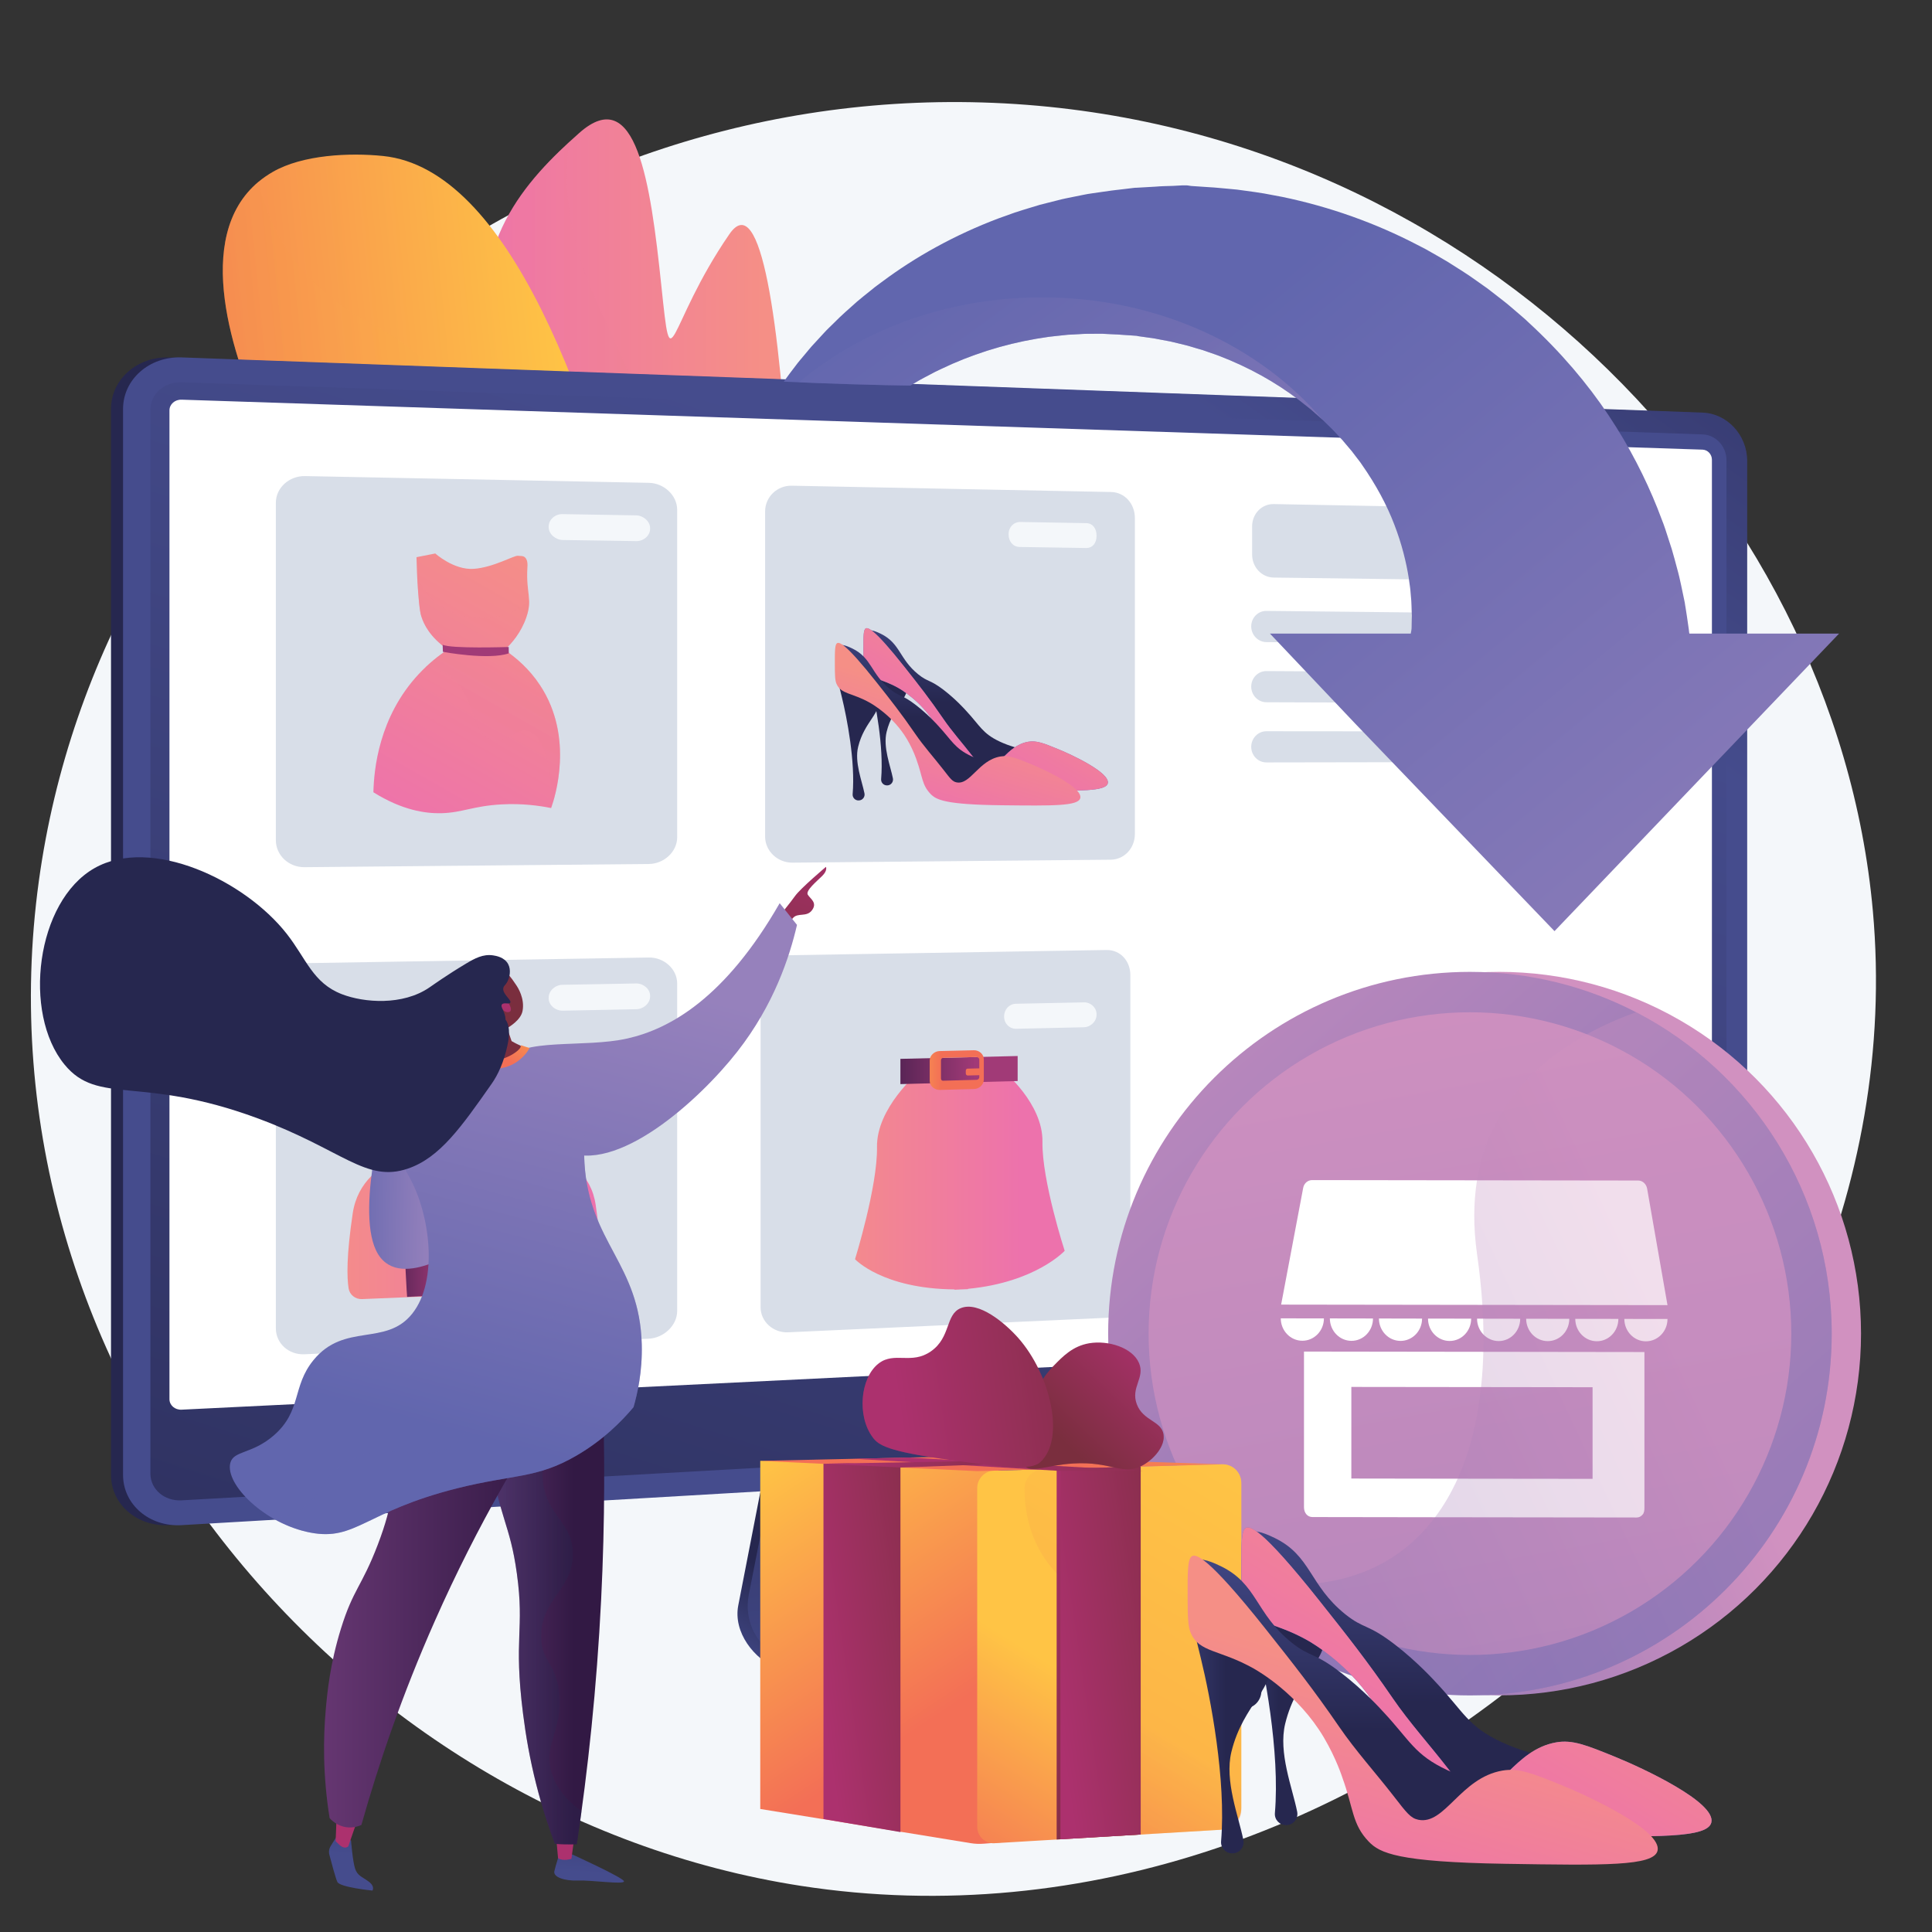 <svg xmlns="http://www.w3.org/2000/svg" xmlns:xlink="http://www.w3.org/1999/xlink" id="Layer_1" x="0px" y="0px" width="150px" height="150px" viewBox="0 0 150 150" xml:space="preserve"><rect x="0" y="0" width="150" height="150" fill="#333333" stroke="none"/><g id="Illustration">	<g>		<path fill="#F4F7FA" d="M76.252,7.955C39.582,6.873,7.815,33.48,3.017,68.396c-5.248,38.172,23.632,72.52,59.168,78.022   c44.202,6.843,87.073-32.744,83.224-75.688C142.509,38.375,113.531,9.055,76.252,7.955z"></path>		<g>			<g>									<linearGradient id="SVGID_1_" gradientUnits="userSpaceOnUse" x1="-6071.356" y1="-8940.592" x2="-5469.857" y2="-8940.592" gradientTransform="matrix(-0.04 0 0 -0.04 -183.516 -313.895)">					<stop offset="0" style="stop-color:#F58F86"></stop>					<stop offset="1" style="stop-color:#ED72AC"></stop>				</linearGradient>				<path fill="url(#SVGID_1_)" d="M38.515,29.386c2.923,9.77,16.576,60.499,17.283,56.261c0,0,4.486,0.406,5.732-9.234     c0.126-0.975,0.219-2.053,0.27-3.241c0.563-12.97-0.226-62.189-5.174-54.988c-4.947,7.201-4.449,11.895-5.286,3.932     c-0.839-7.964-1.935-15.721-6.368-11.792c-0.253,0.224-0.506,0.454-0.763,0.688C40.001,14.878,35.759,20.176,38.515,29.386z"></path>									<linearGradient id="SVGID_2_" gradientUnits="userSpaceOnUse" x1="-6060.812" y1="-8962.117" x2="-5469.857" y2="-8962.117" gradientTransform="matrix(-0.04 0 0 -0.04 -183.516 -313.895)">					<stop offset="0" style="stop-color:#F58F86"></stop>					<stop offset="1" style="stop-color:#ED72AC"></stop>				</linearGradient>				<path opacity="0.3" fill="url(#SVGID_2_)" d="M38.515,29.386     c2.923,9.77,16.576,60.499,17.283,56.261c0,0,4.486,0.406,5.732-9.234c-0.543-6.503-5.676-12.836-7.675-15.658     c-3.001-4.239-4.414-4.944-2.471-13.17c1.941-8.225,0.529-12.077-4.943-23.906c-2.47-5.339-2.71-9.599-2.231-12.667     C40.001,14.878,35.759,20.176,38.515,29.386z"></path>			</g>			<g>									<linearGradient id="SVGID_3_" gradientUnits="userSpaceOnUse" x1="-4482.166" y1="-9481.627" x2="-3476.237" y2="-9481.627" gradientTransform="matrix(-0.04 0.004 -0.004 -0.04 -170.918 -313.523)">					<stop offset="0" style="stop-color:#FFC445"></stop>					<stop offset="0.099" style="stop-color:#FDBC47"></stop>					<stop offset="0.996" style="stop-color:#F36F56"></stop>				</linearGradient>				<path fill="url(#SVGID_3_)" d="M15.588,57.132c8.371,8.881,31.418,26.107,38.433,27.718c1.574,0.361,2.342-0.063,1.954-1.545     c0,0-6.786-69.191-26.226-71.193c-2.603-0.268-6.251-0.103-8.572,1.234c-0.4,0.231-0.763,0.483-1.093,0.756     c-5.208,4.329-1.938,13.749,0.356,18.806c0.852,1.884,2.208,3.428,3.19,5.236c0.833,1.535,1.113,3.577-1.094,3.395     c-2.026-0.169-3.347-2.548-5.17-3.213c-2.068-0.75-3.696,0.26-5.036,2.799C9.51,46.469,11.564,52.864,15.588,57.132z"></path>									<linearGradient id="SVGID_4_" gradientUnits="userSpaceOnUse" x1="-4429" y1="-9495.672" x2="-3476.236" y2="-9495.672" gradientTransform="matrix(-0.04 0.004 -0.004 -0.04 -170.918 -313.523)">					<stop offset="0" style="stop-color:#FFC445"></stop>					<stop offset="0.099" style="stop-color:#FDBC47"></stop>					<stop offset="0.996" style="stop-color:#F36F56"></stop>				</linearGradient>				<path opacity="0.3" fill="url(#SVGID_4_)" d="M15.588,57.132     c8.371,8.881,31.418,26.107,38.433,27.718c-0.905-2.151-1.965-4.543-3.206-7.188c-7.358-15.696-21.392-12.523-16.024-24.049     c5.368-11.529,4.624-22.905-5.763-28.359c-6.145-3.23-8.249-7.887-8.944-11.151c-5.208,4.329-1.938,13.749,0.356,18.807     c0.852,1.884,2.208,3.428,3.19,5.235c0.833,1.535,1.113,3.577-1.094,3.395c-2.026-0.169-3.347-2.548-5.17-3.213     c-2.068-0.75-3.696,0.26-5.036,2.799C9.51,46.469,11.564,52.864,15.588,57.132z"></path>			</g>		</g>		<g>							<linearGradient id="SVGID_5_" gradientUnits="userSpaceOnUse" x1="6228.725" y1="-9615.629" x2="6746.668" y2="-9561.516" gradientTransform="matrix(0.04 0 0 -0.04 -230.041 -313.895)">				<stop offset="0.004" style="stop-color:#26274F"></stop>				<stop offset="1" style="stop-color:#454C8D"></stop>			</linearGradient>			<path fill="url(#SVGID_5_)" d="M13.165,118.413c-2.502,0.146-4.546-1.602-4.546-3.897V31.749c0-2.296,2.044-4.09,4.546-4    l118.088,4.285c1.913,0.07,3.463,1.75,3.463,3.745v71.914c0,1.996-1.55,3.709-3.463,3.822L13.165,118.413z"></path>							<linearGradient id="SVGID_6_" gradientUnits="userSpaceOnUse" x1="7332.808" y1="-11197.969" x2="7442.542" y2="-11040.781" gradientTransform="matrix(0.04 0 0 -0.04 -230.041 -313.895)">				<stop offset="0" style="stop-color:#454C8D"></stop>				<stop offset="0.996" style="stop-color:#26274F"></stop>			</linearGradient>			<path fill="url(#SVGID_6_)" d="M90.154,127.575c-1.889-0.657-3.299-2.338-3.695-4.404l-2.748-14.263l-23.5,0.875l-2.892,14.86    c-0.405,2.082,1.217,4.17,3.083,4.936l9.833,4.035c1.829,0.751,3.794,1.053,5.748,0.877l20.778-1.866    c0.606-0.055,1.094-0.557,1.165-1.198c0.071-0.644,0.498-1.365-0.083-1.565L90.154,127.575z"></path>							<linearGradient id="SVGID_7_" gradientUnits="userSpaceOnUse" x1="7665.031" y1="-11157.711" x2="7497.077" y2="-10245.959" gradientTransform="matrix(0.04 0 0 -0.04 -230.041 -313.895)">				<stop offset="0" style="stop-color:#454C8D"></stop>				<stop offset="0.996" style="stop-color:#26274F"></stop>			</linearGradient>			<path fill="url(#SVGID_7_)" d="M90.386,126.708c-1.885-0.649-3.295-2.308-3.691-4.348l-2.744-14.086l-22.928,0.865l-2.888,14.674    c-0.406,2.056,0.666,4.117,2.531,4.874l9.822,3.983c1.826,0.742,3.79,1.037,5.742,0.863l20.758-1.84    c0.604-0.053,1.093-0.549,1.163-1.185c0.071-0.633-0.293-1.232-0.873-1.432L90.386,126.708z"></path>			<g>				<g>											<linearGradient id="SVGID_8_" gradientUnits="userSpaceOnUse" x1="8079.311" y1="-8640.782" x2="8919.787" y2="-7441.23" gradientTransform="matrix(0.04 0 0 -0.04 -230.041 -313.895)">						<stop offset="0" style="stop-color:#454C8D"></stop>						<stop offset="0.996" style="stop-color:#26274F"></stop>					</linearGradient>					<path fill="url(#SVGID_8_)" d="M14.1,118.413c-2.502,0.146-4.546-1.602-4.546-3.897V31.749c0-2.296,2.044-4.09,4.546-4      l118.087,4.285c1.913,0.07,3.464,1.75,3.464,3.745v71.914c0,1.996-1.551,3.709-3.464,3.822L14.1,118.413z"></path>											<linearGradient id="SVGID_9_" gradientUnits="userSpaceOnUse" x1="7714.279" y1="-8783.224" x2="6662.952" y2="-12122.383" gradientTransform="matrix(0.04 0 0 -0.04 -230.041 -313.895)">						<stop offset="0" style="stop-color:#454C8D"></stop>						<stop offset="0.996" style="stop-color:#26274F"></stop>					</linearGradient>					<path fill="url(#SVGID_9_)" d="M132.188,33.727L14.1,29.679c-1.338-0.045-2.424,0.912-2.424,2.138V96.21v18.189      c0,1.229,1.086,2.161,2.424,2.087l118.087-6.664c1.025-0.058,1.855-0.971,1.855-2.041V91.346V35.727      C134.043,34.657,133.213,33.762,132.188,33.727z"></path>					<path fill="#FFFFFF" d="M14.1,109.447c-0.521,0.026-0.944-0.343-0.944-0.817V31.864c0-0.478,0.423-0.852,0.944-0.834      l118.087,3.88c0.401,0.014,0.726,0.364,0.726,0.782v67.168c0,0.418-0.324,0.774-0.726,0.795L14.1,109.447z"></path>				</g>			</g>		</g>		<g>			<path fill="#D8DEE8" d="M52.576,39.584c0-1.135-1.035-2.075-2.193-2.097l-26.699-0.524c-1.222-0.024-2.267,0.904-2.267,2.074    V65.23c0,1.17,0.997,2.109,2.22,2.098l26.745-0.248c1.158-0.011,2.194-0.94,2.194-2.076V39.584L52.576,39.584z"></path>			<path fill="#D8DEE8" d="M88.112,40.22c0-1.095-0.776-2.001-1.855-2.021l-24.786-0.489c-1.136-0.022-2.068,0.874-2.068,2.001    v25.244c0,1.127,0.981,2.032,2.117,2.021l24.708-0.229c1.079-0.011,1.884-0.906,1.884-2.001V40.22z"></path>			<path fill="#D8DEE8" d="M52.576,76.362c0-1.136-1.035-2.039-2.193-2.02l-26.699,0.437c-1.222,0.02-2.267,0.986-2.267,2.154    v26.194c0,1.17,0.997,2.074,2.22,2.018l26.728-1.208c1.159-0.055,2.211-1.021,2.211-2.154V76.362L52.576,76.362z"></path>			<path fill="#D8DEE8" d="M87.761,75.712c0-1.096-0.773-1.971-1.851-1.954l-24.796,0.407c-1.137,0.02-2.062,0.949-2.062,2.077    v25.253c0,1.126,0.998,1.996,2.135,1.945l24.741-1.126c1.078-0.048,1.832-0.971,1.832-2.066V75.712z"></path>			<g>				<path fill="#D8DEE8" d="M124.173,43.454c0,0.951-0.728,1.71-1.629,1.699l-23.646-0.311c-0.949-0.012-1.684-0.814-1.684-1.792     v-2.178c0-0.977,0.736-1.753,1.684-1.736l23.664,0.45c0.899,0.017,1.611,0.801,1.611,1.751V43.454z"></path>				<path fill="#D8DEE8" d="M113.384,48.78c0,0.659-0.513,1.188-1.143,1.184l-13.918-0.11c-0.648-0.007-1.179-0.553-1.179-1.223l0,0     c0-0.669,0.53-1.207,1.179-1.201l13.918,0.146C112.871,47.582,113.384,48.122,113.384,48.78L113.384,48.78z"></path>				<path fill="#D8DEE8" d="M113.384,53.379c0,0.659-0.513,1.19-1.143,1.189l-13.918-0.045c-0.648-0.001-1.179-0.547-1.179-1.216     l0,0c0-0.669,0.53-1.209,1.179-1.205l13.918,0.078C112.871,52.184,113.384,52.72,113.384,53.379L113.384,53.379z"></path>				<path fill="#D8DEE8" d="M113.384,57.979c0,0.657-0.513,1.192-1.143,1.193l-13.918,0.023c-0.648,0.001-1.179-0.541-1.179-1.21     l0,0c0-0.67,0.53-1.212,1.179-1.212l13.918,0.012C112.871,56.785,113.384,57.319,113.384,57.979L113.384,57.979z"></path>			</g>			<g>				<g>											<linearGradient id="SVGID_10_" gradientUnits="userSpaceOnUse" x1="7353.551" y1="-9145.264" x2="7432.537" y2="-9145.264" gradientTransform="matrix(0.04 0 0 -0.04 -230.041 -313.895)">						<stop offset="0" style="stop-color:#454C8D"></stop>						<stop offset="0.996" style="stop-color:#26274F"></stop>					</linearGradient>					<path fill="url(#SVGID_10_)" d="M67.47,50.834c-0.388,0.282-0.122,1.202,0.108,2.14c0.398,1.629,1.047,5.009,0.833,7.515      c-0.023,0.268,0.192,0.495,0.461,0.489c0.006,0,0.012,0,0.018,0c0.285-0.006,0.491-0.27,0.435-0.548      c-0.197-0.986-0.778-2.416-0.489-3.605c0.485-1.996,1.85-2.614,1.602-3.891C70.157,51.497,68.065,50.404,67.47,50.834z"></path>											<linearGradient id="SVGID_11_" gradientUnits="userSpaceOnUse" x1="7516.877" y1="-9001.069" x2="7515.558" y2="-9210.825" gradientTransform="matrix(0.04 0 0 -0.04 -230.041 -313.895)">						<stop offset="0" style="stop-color:#454C8D"></stop>						<stop offset="0.996" style="stop-color:#26274F"></stop>					</linearGradient>					<path fill="url(#SVGID_11_)" d="M80.441,58.735c-0.057-0.523-1.284-0.436-2.827-1.162c-1.344-0.632-1.51-1.214-2.613-2.398      c-0.055-0.059-0.757-0.853-1.698-1.58c-1.114-0.862-1.242-0.618-2.014-1.242c-1.477-1.198-1.387-2.402-2.894-3.143      c-0.206-0.1-0.858-0.42-1.069-0.205c-0.289,0.297,0.415,1.496,1.097,2.308c0.89,1.061,1.73,1.44,2.386,1.891      c2.96,2.029,1.82,5.248,4.496,6.589c1.448,0.725,2.924,0.352,3.262,0.257C79.378,59.82,80.496,59.247,80.441,58.735z"></path>											<linearGradient id="SVGID_12_" gradientUnits="userSpaceOnUse" x1="7644.759" y1="-9017.416" x2="7511.874" y2="-9241.534" gradientTransform="matrix(0.04 0 0 -0.04 -230.041 -313.895)">						<stop offset="0" style="stop-color:#9681BC"></stop>						<stop offset="0.996" style="stop-color:#6166AE"></stop>					</linearGradient>					<path fill="url(#SVGID_12_)" d="M67.219,48.79c-0.188,0.093-0.186,0.631-0.183,1.705c0.001,0.789,0.013,1.182,0.13,1.451      c0.352,0.812,1.185,0.677,2.578,1.465c0.203,0.114,1.818,1.055,2.862,2.821c0.514,0.869,0.757,1.643,0.757,1.643      c0.458,1.266,0.394,1.902,1.071,2.609c0.443,0.46,1.159,0.828,5.521,0.881c3.943,0.05,5.902,0.074,6.053-0.547      c0.197-0.814-2.714-2.188-3.837-2.648c-1.127-0.463-1.691-0.695-2.349-0.58c-1.69,0.297-2.309,2.225-3.384,1.998      c-0.311-0.065-0.459-0.266-1.003-0.969c-0.726-0.941-1.529-1.829-2.201-2.815c-1.058-1.549-1.897-2.613-2.993-4      C67.81,48.726,67.369,48.715,67.219,48.79z"></path>											<linearGradient id="SVGID_13_" gradientUnits="userSpaceOnUse" x1="7644.759" y1="-9017.416" x2="7511.874" y2="-9241.534" gradientTransform="matrix(0.04 0 0 -0.04 -230.041 -313.895)">						<stop offset="0" style="stop-color:#F58F86"></stop>						<stop offset="1" style="stop-color:#ED72AC"></stop>					</linearGradient>					<path fill="url(#SVGID_13_)" d="M67.219,48.79c-0.188,0.093-0.186,0.631-0.183,1.705c0.001,0.789,0.013,1.182,0.13,1.451      c0.352,0.812,1.185,0.677,2.578,1.465c0.203,0.114,1.818,1.055,2.862,2.821c0.514,0.869,0.757,1.643,0.757,1.643      c0.458,1.266,0.394,1.902,1.071,2.609c0.443,0.46,1.159,0.828,5.521,0.881c3.943,0.05,5.902,0.074,6.053-0.547      c0.197-0.814-2.714-2.188-3.837-2.648c-1.127-0.463-1.691-0.695-2.349-0.58c-1.69,0.297-2.309,2.225-3.384,1.998      c-0.311-0.065-0.459-0.266-1.003-0.969c-0.726-0.941-1.529-1.829-2.201-2.815c-1.058-1.549-1.897-2.613-2.993-4      C67.81,48.726,67.369,48.715,67.219,48.79z"></path>				</g>				<g>											<linearGradient id="SVGID_14_" gradientUnits="userSpaceOnUse" x1="7298.71" y1="-9173.86" x2="7378.053" y2="-9173.86" gradientTransform="matrix(0.04 0 0 -0.04 -230.041 -313.895)">						<stop offset="0" style="stop-color:#454C8D"></stop>						<stop offset="0.996" style="stop-color:#26274F"></stop>					</linearGradient>					<path fill="url(#SVGID_14_)" d="M65.253,51.981c-0.39,0.282-0.122,1.205,0.108,2.145c0.4,1.631,1.053,5.018,0.838,7.53      c-0.022,0.268,0.192,0.497,0.462,0.49c0.007-0.001,0.013-0.001,0.019-0.001c0.285-0.006,0.494-0.27,0.437-0.549      c-0.199-0.988-0.782-2.419-0.491-3.612c0.486-2.001,1.857-2.622,1.608-3.901C67.953,52.642,65.852,51.549,65.253,51.981z"></path>											<linearGradient id="SVGID_15_" gradientUnits="userSpaceOnUse" x1="7462.721" y1="-9029.346" x2="7461.4" y2="-9239.353" gradientTransform="matrix(0.04 0 0 -0.04 -230.041 -313.895)">						<stop offset="0" style="stop-color:#454C8D"></stop>						<stop offset="0.996" style="stop-color:#26274F"></stop>					</linearGradient>					<path fill="url(#SVGID_15_)" d="M78.279,59.884c-0.055-0.523-1.286-0.434-2.839-1.161c-1.347-0.632-1.515-1.214-2.622-2.401      c-0.056-0.06-0.761-0.852-1.707-1.58c-1.118-0.864-1.249-0.618-2.023-1.244c-1.482-1.198-1.393-2.406-2.906-3.145      c-0.207-0.101-0.863-0.421-1.074-0.205c-0.29,0.297,0.416,1.499,1.101,2.312c0.894,1.062,1.739,1.441,2.397,1.891      c2.975,2.029,1.828,5.258,4.517,6.599c1.454,0.724,2.938,0.35,3.275,0.255C77.214,60.973,78.336,60.397,78.279,59.884z"></path>											<linearGradient id="SVGID_16_" gradientUnits="userSpaceOnUse" x1="7520.513" y1="-9179.025" x2="7456.392" y2="-9392.542" gradientTransform="matrix(0.04 0 0 -0.04 -230.041 -313.895)">						<stop offset="0" style="stop-color:#F58F86"></stop>						<stop offset="1" style="stop-color:#ED72AC"></stop>					</linearGradient>					<path fill="url(#SVGID_16_)" d="M65.002,49.932c-0.189,0.094-0.187,0.633-0.185,1.709c0.002,0.79,0.014,1.183,0.13,1.454      c0.355,0.813,1.191,0.676,2.589,1.465c0.204,0.115,1.828,1.055,2.877,2.824c0.516,0.87,0.76,1.646,0.76,1.646      c0.459,1.267,0.395,1.905,1.075,2.612c0.443,0.461,1.162,0.829,5.545,0.878c3.96,0.044,5.927,0.067,6.079-0.556      c0.198-0.816-2.725-2.19-3.853-2.65c-1.134-0.463-1.7-0.695-2.36-0.579c-1.697,0.3-2.317,2.232-3.4,2.006      c-0.31-0.065-0.461-0.266-1.005-0.971c-0.731-0.942-1.538-1.832-2.211-2.818c-1.063-1.55-1.907-2.616-3.008-4.004      C65.594,49.866,65.152,49.856,65.002,49.932z"></path>				</g>			</g>			<path fill="#F4F7FA" d="M50.476,41.048c0,0.542-0.51,0.971-1.061,0.964l-5.72-0.086c-0.559-0.009-1.097-0.457-1.097-1.002v-0.04    c0-0.544,0.506-0.978,1.064-0.968l5.724,0.097c0.552,0.009,1.089,0.455,1.089,0.996V41.048L50.476,41.048z"></path>			<path fill="#F4F7FA" d="M85.136,41.617c0,0.521-0.294,0.939-0.811,0.93l-5.163-0.08c-0.521-0.009-0.854-0.441-0.854-0.967v-0.039    c0-0.526,0.395-0.945,0.914-0.935l5.119,0.09c0.513,0.009,0.794,0.439,0.794,0.961V41.617L85.136,41.617z"></path>			<path fill="#F4F7FA" d="M50.476,77.354c0,0.541-0.51,0.989-1.061,1l-5.72,0.116c-0.559,0.011-1.097-0.421-1.097-0.965v-0.04    c0-0.545,0.506-0.994,1.064-1.005l5.724-0.104c0.552-0.012,1.089,0.418,1.089,0.959V77.354L50.476,77.354z"></path>			<path fill="#F4F7FA" d="M85.136,78.788c0,0.521-0.468,0.956-0.983,0.968l-5.253,0.118c-0.521,0.012-0.94-0.404-0.94-0.932v-0.038    c0-0.526,0.394-0.961,0.915-0.972l5.295-0.109c0.512-0.009,0.967,0.404,0.967,0.928V78.788L85.136,78.788z"></path>			<g>									<linearGradient id="SVGID_17_" gradientUnits="userSpaceOnUse" x1="6731.713" y1="-8875.925" x2="6429.907" y2="-9406.61" gradientTransform="matrix(0.04 0 0 -0.04 -230.041 -313.895)">					<stop offset="0" style="stop-color:#F58F86"></stop>					<stop offset="1" style="stop-color:#ED72AC"></stop>				</linearGradient>				<path fill="url(#SVGID_17_)" d="M32.337,43.259l1.458-0.287c0,0,1.439,1.302,2.987,1.193c1.542-0.109,3.146-1.065,3.44-1.015     c0.153,0.027,0.348-0.012,0.497,0.093c0.276,0.191,0.238,0.643,0.228,0.816c-0.121,2.037,0.424,2.414-0.092,3.893     c-0.412,1.179-1.129,2.003-1.678,2.509c0.863,0.578,1.903,1.455,2.751,2.741c2.681,4.063,1.136,8.749,0.863,9.535     c-0.889-0.179-2.239-0.375-3.878-0.282c-2.176,0.12-3.034,0.642-4.638,0.682c-1.249,0.031-3.051-0.229-5.285-1.625     c0.042-1.745,0.411-5.85,3.527-9.185c0.739-0.79,1.512-1.41,2.244-1.896c-1.392-0.974-1.861-1.976-2.045-2.555     c-0.071-0.223-0.149-0.534-0.249-1.851C32.381,44.875,32.35,43.923,32.337,43.259z"></path>									<linearGradient id="SVGID_18_" gradientUnits="userSpaceOnUse" x1="6739.309" y1="-8880.11" x2="6441.857" y2="-9403.139" gradientTransform="matrix(0.04 0 0 -0.04 -230.041 -313.895)">					<stop offset="0" style="stop-color:#F58F86"></stop>					<stop offset="1" style="stop-color:#ED72AC"></stop>				</linearGradient>				<path opacity="0.3" fill="url(#SVGID_18_)" d="M41.93,53.203c-0.848-1.286-1.889-2.163-2.751-2.741     c0.549-0.506,1.266-1.33,1.678-2.509c0.19-0.547,0.236-0.942,0.224-1.327c-0.786,0.688-1.761,1.152-2.826,1.312     c-0.241,0.036-2.628,0.357-4.491-1.264c-0.604-0.527-1.068-1.182-1.374-1.912c0.019,0.387,0.044,0.81,0.08,1.264     c0.1,1.317,0.178,1.629,0.249,1.851c0.185,0.579,0.654,1.581,2.045,2.555c-0.552,0.367-1.129,0.81-1.696,1.345     c0.951,0.149,1.591,0.49,2.04,0.863c1.821,1.513,1.436,4.364,3.07,4.807c1.132,0.307,1.856-0.918,2.817-0.683     c0.839,0.208,1.651,1.479,1.934,5.563C43.363,60.895,44.308,56.804,41.93,53.203z"></path>									<linearGradient id="SVGID_19_" gradientUnits="userSpaceOnUse" x1="6613.982" y1="-8903.149" x2="6601.777" y2="-9023.985" gradientTransform="matrix(0.04 0 0 -0.04 -230.041 -313.895)">					<stop offset="0" style="stop-color:#321944"></stop>					<stop offset="1" style="stop-color:#A13A77"></stop>				</linearGradient>				<path fill="url(#SVGID_19_)" d="M34.368,50.054l0.018,0.555c0,0,3.546,0.664,5.117,0.115l-0.008-0.491     C39.494,50.232,34.963,50.385,34.368,50.054z"></path>			</g>			<g>									<linearGradient id="SVGID_20_" gradientUnits="userSpaceOnUse" x1="6356.933" y1="-10109.537" x2="6843.25" y2="-10109.537" gradientTransform="matrix(0.04 0 0 -0.04 -230.041 -313.895)">					<stop offset="0" style="stop-color:#F58F86"></stop>					<stop offset="1" style="stop-color:#ED72AC"></stop>				</linearGradient>				<path fill="url(#SVGID_20_)" d="M46.247,93.539c-0.709-4.777-6.962-4.825-9.345-4.667c-2.392-0.014-8.781,0.419-9.516,5.329     c-0.493,3.289-0.456,4.985-0.319,5.834c0.079,0.49,0.52,0.848,1.038,0.826l8.557-0.354l0.481-0.021l8.41-0.351     c0.502-0.02,0.926-0.407,1.002-0.891C46.687,98.399,46.721,96.734,46.247,93.539z"></path>				<g>											<linearGradient id="SVGID_21_" gradientUnits="userSpaceOnUse" x1="6466.568" y1="-10021.898" x2="6613.359" y2="-10021.898" gradientTransform="matrix(0.04 0 0 -0.04 -230.041 -313.895)">						<stop offset="0" style="stop-color:#321944"></stop>						<stop offset="1" style="stop-color:#A13A77"></stop>					</linearGradient>					<path fill="url(#SVGID_21_)" d="M33.479,100.594c0,0-1.735-17.907,3.866-18.038v-0.611c0,0-2.229-0.526-4.45,2.997      c-2.231,3.538-1.287,15.748-1.287,15.748L33.479,100.594z"></path>											<linearGradient id="SVGID_22_" gradientUnits="userSpaceOnUse" x1="-5616.202" y1="-10017.084" x2="-5472.828" y2="-10017.084" gradientTransform="matrix(-0.04 0 0 -0.04 -184.627 -313.895)">						<stop offset="0" style="stop-color:#321944"></stop>						<stop offset="1" style="stop-color:#A13A77"></stop>					</linearGradient>					<path fill="url(#SVGID_22_)" d="M40.41,100.305c0,0,1.838-17.873-3.764-17.737v-0.61c0,0,2.144-0.627,4.34,2.769      c2.187,3.381,1.263,15.521,1.263,15.521L40.41,100.305z"></path>				</g>									<linearGradient id="SVGID_23_" gradientUnits="userSpaceOnUse" x1="6602.169" y1="-9941.853" x2="6571.967" y2="-10292.199" gradientTransform="matrix(0.04 0 0 -0.04 -230.041 -313.895)">					<stop offset="0" style="stop-color:#F58F86"></stop>					<stop offset="1" style="stop-color:#ED72AC"></stop>				</linearGradient>				<path fill="url(#SVGID_23_)" d="M39.272,90.207c0,1.271-1.137,2.341-2.452,2.385L36.615,92.6     c-1.319,0.043-2.42-0.954-2.42-2.232v-0.722c0-1.278,1.064-2.344,2.382-2.383l0.246-0.008c1.314-0.037,2.448,0.963,2.448,2.233     V90.207z"></path>									<linearGradient id="SVGID_24_" gradientUnits="userSpaceOnUse" x1="6602.169" y1="-9941.853" x2="6571.967" y2="-10292.199" gradientTransform="matrix(0.04 0 0 -0.04 -230.041 -313.895)">					<stop offset="0" style="stop-color:#F58F86"></stop>					<stop offset="1" style="stop-color:#ED72AC"></stop>				</linearGradient>				<path opacity="0.4" fill="url(#SVGID_24_)" d="M39.272,90.207c0,1.271-1.137,2.341-2.452,2.385     L36.615,92.6c-1.319,0.043-2.42-0.954-2.42-2.232v-0.722c0-1.278,1.064-2.344,2.382-2.383l0.246-0.008     c1.314-0.037,2.448,0.963,2.448,2.233V90.207z"></path>									<linearGradient id="SVGID_25_" gradientUnits="userSpaceOnUse" x1="6603.28" y1="-10015.743" x2="6596.58" y2="-10093.467" gradientTransform="matrix(0.04 0 0 -0.04 -230.041 -313.895)">					<stop offset="0" style="stop-color:#321944"></stop>					<stop offset="1" style="stop-color:#A13A77"></stop>				</linearGradient>				<path fill="url(#SVGID_25_)" d="M37.516,91.448c0,0.328-0.274,0.601-0.613,0.613c-0.339,0.012-0.614-0.246-0.614-0.574     s0.274-0.604,0.614-0.614C37.242,90.864,37.516,91.12,37.516,91.448z"></path>			</g>			<g>									<linearGradient id="SVGID_26_" gradientUnits="userSpaceOnUse" x1="7331.609" y1="-10029.876" x2="7734.156" y2="-10029.876" gradientTransform="matrix(0.04 0 0 -0.04 -230.041 -313.895)">					<stop offset="0" style="stop-color:#F58F86"></stop>					<stop offset="1" style="stop-color:#ED72AC"></stop>				</linearGradient>				<path fill="url(#SVGID_26_)" d="M82.661,97.112c0,0-1.772-5.447-1.725-8.454c0.051-3.007-3.074-5.543-3.074-5.543l-2.705,0.053     V83.16l-0.523,0.017l-0.527,0.009v0.009l-2.823,0.09c0,0-3.245,2.733-3.194,5.777c0.051,3.043-1.705,8.703-1.705,8.703     s2.12,2.296,7.722,2.344v0.027c0,0.001,0.33-0.014,0.527-0.027c0.197-0.004,0.35-0.008,0.523-0.019v-0.026     C80.41,99.562,82.661,97.112,82.661,97.112z"></path>									<linearGradient id="SVGID_27_" gradientUnits="userSpaceOnUse" x1="7418.719" y1="-9818.484" x2="7643.844" y2="-9818.484" gradientTransform="matrix(0.04 0 0 -0.04 -230.041 -313.895)">					<stop offset="0" style="stop-color:#321944"></stop>					<stop offset="1" style="stop-color:#A13A77"></stop>				</linearGradient>				<polygon fill="url(#SVGID_27_)" points="79.01,83.931 69.907,84.169 69.907,82.21 79.01,81.988     "></polygon>				<g>					<g>													<linearGradient id="SVGID_28_" gradientUnits="userSpaceOnUse" x1="7474.969" y1="-9818.548" x2="7578.875" y2="-9818.548" gradientTransform="matrix(0.04 0 0 -0.04 -230.041 -313.895)">							<stop offset="0" style="stop-color:#FFC445"></stop>							<stop offset="0.099" style="stop-color:#FDBC47"></stop>							<stop offset="0.996" style="stop-color:#F36F56"></stop>						</linearGradient>						<path fill="url(#SVGID_28_)" d="M76.383,83.808c0,0.4-0.351,0.732-0.748,0.743l-2.675,0.07       c-0.399,0.011-0.778-0.305-0.778-0.705v-1.571c0-0.4,0.364-0.732,0.763-0.741l2.67-0.063c0.397-0.01,0.768,0.305,0.768,0.703       V83.808z M76.034,82.263c0-0.11-0.122-0.197-0.232-0.194l-2.571,0.063c-0.11,0.004-0.174,0.096-0.174,0.206v1.373       c0,0.111,0.047,0.198,0.157,0.196l2.609-0.069c0.11-0.002,0.21-0.095,0.21-0.207V82.263z"></path>					</g>											<linearGradient id="SVGID_29_" gradientUnits="userSpaceOnUse" x1="7544.281" y1="-9822.108" x2="7574.578" y2="-9822.108" gradientTransform="matrix(0.04 0 0 -0.04 -230.041 -313.895)">						<stop offset="0" style="stop-color:#FFC445"></stop>						<stop offset="0.099" style="stop-color:#FDBC47"></stop>						<stop offset="0.996" style="stop-color:#F36F56"></stop>					</linearGradient>					<path fill="url(#SVGID_29_)" d="M76.209,83.301c0,0.095-0.109,0.176-0.205,0.178l-0.868,0.022      c-0.095,0.004-0.152-0.074-0.152-0.169v-0.185c0-0.096,0.042-0.176,0.138-0.178l0.899-0.021      c0.097-0.005,0.188,0.072,0.188,0.167V83.301z"></path>				</g>			</g>		</g>		<g>							<linearGradient id="SVGID_30_" gradientUnits="userSpaceOnUse" x1="-4837.665" y1="-11172.092" x2="-4813.565" y2="-11478.815" gradientTransform="matrix(-0.04 0 0 -0.04 -149.233 -313.895)">				<stop offset="0.004" style="stop-color:#26274F"></stop>				<stop offset="1" style="stop-color:#454C8D"></stop>			</linearGradient>			<path fill="url(#SVGID_30_)" d="M44.459,143.993c0,0,3.922,1.781,3.986,2.066c0.064,0.285-2.521-0.095-3.577-0.056    c-1.057,0.043-1.925-0.271-1.829-0.718c0.095-0.447,0.465-1.571,0.465-1.571L44.459,143.993z"></path>							<linearGradient id="SVGID_31_" gradientUnits="userSpaceOnUse" x1="-4775.462" y1="-11342.87" x2="-4779.844" y2="-11025.183" gradientTransform="matrix(-0.04 0 0 -0.04 -149.233 -313.895)">				<stop offset="0" style="stop-color:#AC316E"></stop>				<stop offset="1" style="stop-color:#7A2E3E"></stop>			</linearGradient>			<path fill="url(#SVGID_31_)" d="M44.604,142.547l-0.238,1.766c0,0-0.621,0.221-1.038-0.043l-0.178-1.935L44.604,142.547z"></path>							<linearGradient id="SVGID_32_" gradientUnits="userSpaceOnUse" x1="-4382.289" y1="-11136.218" x2="-4358.176" y2="-11443.108" gradientTransform="matrix(-0.04 0 0 -0.04 -149.233 -313.895)">				<stop offset="0.004" style="stop-color:#26274F"></stop>				<stop offset="1" style="stop-color:#454C8D"></stop>			</linearGradient>			<path fill="url(#SVGID_32_)" d="M26.135,142.587l-0.458,0.732c-0.127,0.207-0.166,0.453-0.104,0.686    c0.159,0.608,0.478,1.797,0.617,2.106c0.188,0.421,2.727,0.673,2.727,0.673s0.226-0.319-0.301-0.705    c-0.526-0.385-0.865-0.444-1.051-1.014c-0.186-0.566-0.31-2.172-0.31-2.172L26.135,142.587z"></path>							<linearGradient id="SVGID_33_" gradientUnits="userSpaceOnUse" x1="-4358.114" y1="-11337.134" x2="-4362.497" y2="-11019.384" gradientTransform="matrix(-0.04 0 0 -0.04 -149.233 -313.895)">				<stop offset="0" style="stop-color:#AC316E"></stop>				<stop offset="1" style="stop-color:#7A2E3E"></stop>			</linearGradient>			<path fill="url(#SVGID_33_)" d="M28.033,140.726c-0.167,0.134-0.982,2.609-0.982,2.609s-0.264,0.338-0.765-0.162    c-0.501-0.496-0.227-0.223-0.227-0.223l0.094-2.434L28.033,140.726z"></path>							<linearGradient id="SVGID_34_" gradientUnits="userSpaceOnUse" x1="-5477.517" y1="-10828.303" x2="-5242.656" y2="-10828.303" gradientTransform="matrix(-0.04 0 0 -0.04 -174.553 -313.895)">				<stop offset="0" style="stop-color:#321944"></stop>				<stop offset="1" style="stop-color:#6C3A77"></stop>			</linearGradient>			<path fill="url(#SVGID_34_)" d="M46.761,107.07c0.208,5.269,0.216,10.99-0.088,17.104c-0.34,6.882-1.026,13.246-1.891,19.014    c-0.322,0.011-0.659,0.012-1.012,0.002c-0.237-0.005-0.468-0.019-0.69-0.032c-0.449-1.196-0.979-2.769-1.454-4.648    c-0.499-1.975-0.8-3.747-1.015-5.44c-0.755-5.966,0.13-6.487-0.482-10.908c-0.543-3.916-1.314-4.068-2.221-9.628    c-0.984-6.031-0.251-6.937,0.104-7.266C39.527,103.876,43.087,104.825,46.761,107.07z"></path>							<linearGradient id="SVGID_35_" gradientUnits="userSpaceOnUse" x1="-5461.281" y1="-10828.315" x2="-5242.658" y2="-10828.315" gradientTransform="matrix(-0.04 0 0 -0.04 -174.553 -313.895)">				<stop offset="0.004" style="stop-color:#26274F"></stop>				<stop offset="1" style="stop-color:#454C8D"></stop>			</linearGradient>			<path opacity="0.3" fill="url(#SVGID_35_)" d="M38.013,105.268c1.445-1.327,4.75-0.522,8.241,1.503    c-4.017,4.34-4.454,7.155-3.972,8.98c0.543,2.064,2.198,2.659,2.192,4.915c-0.008,2.774-2.511,3.509-2.458,6.443    c0.036,1.94,1.136,1.921,1.395,4.319c0.308,2.835-1.129,3.813-0.664,5.91c0.201,0.903,0.772,2.084,2.399,3.298    c-0.117,0.862-0.238,1.716-0.363,2.553c-0.322,0.01-0.659,0.011-1.012,0.001c-0.237-0.005-0.468-0.019-0.69-0.032    c-0.449-1.196-0.979-2.769-1.454-4.648c-0.499-1.975-0.8-3.747-1.015-5.441c-0.755-5.965,0.13-6.486-0.483-10.907    c-0.543-3.916-1.314-4.068-2.221-9.628C36.923,106.502,37.656,105.597,38.013,105.268z"></path>							<linearGradient id="SVGID_36_" gradientUnits="userSpaceOnUse" x1="-5412.328" y1="-10805.149" x2="-4939.534" y2="-10805.149" gradientTransform="matrix(-0.04 0 0 -0.04 -174.553 -313.895)">				<stop offset="0" style="stop-color:#321944"></stop>				<stop offset="1" style="stop-color:#6C3A77"></stop>			</linearGradient>			<path fill="url(#SVGID_36_)" d="M44.274,106.983c-3.458,5.06-7.188,11.355-10.523,18.893c-2.521,5.695-4.349,11.044-5.691,15.811    c-0.182,0.083-0.61,0.251-1.157,0.179c-0.747-0.1-1.194-0.576-1.312-0.709c-0.546-3.415-0.486-6.31-0.301-8.399    c0.118-1.336,0.329-3.563,1.181-6.311c0.955-3.081,1.612-3.253,2.857-6.512c1.292-3.38,0.98-4.225,2.217-8.456    c0.508-1.736,1.36-4.325,2.766-7.42C37.631,105.034,40.953,106.008,44.274,106.983z"></path>							<linearGradient id="SVGID_37_" gradientUnits="userSpaceOnUse" x1="6305.087" y1="-9270.817" x2="6175.42" y2="-9659.818" gradientTransform="matrix(0.04 8.814016e-004 8.814016e-004 -0.04 -183.268 -313.893)">				<stop offset="0" style="stop-color:#AC316E"></stop>				<stop offset="1" style="stop-color:#7A2E3E"></stop>			</linearGradient>			<path fill="url(#SVGID_37_)" d="M60.629,70.967c0,0,0.671-0.803,1.098-1.401c0.428-0.599,2.399-2.263,2.399-2.263    s0.141,0.273-0.284,0.698c-0.426,0.424-1.318,1.148-1.124,1.466c0.194,0.318,0.755,0.607,0.333,1.192    c-0.421,0.584-1.125,0.164-1.499,0.631c-0.375,0.467-0.758,0.979-0.758,0.979L60.629,70.967z"></path>							<linearGradient id="SVGID_38_" gradientUnits="userSpaceOnUse" x1="-5797.234" y1="-9602.981" x2="-5575.471" y2="-10522.449" gradientTransform="matrix(-0.04 -8.814016e-004 8.814016e-004 -0.04 -175.976 -313.735)">				<stop offset="0" style="stop-color:#9681BC"></stop>				<stop offset="0.996" style="stop-color:#6166AE"></stop>			</linearGradient>			<path fill="url(#SVGID_38_)" d="M60.534,70.123c0.449,0.562,0.897,1.124,1.345,1.686c-0.573,2.476-1.793,6.209-4.63,9.834    c-3.007,3.843-9.422,9.598-13.415,7.709c-2.434-1.15-5.72-5.093-4.54-6.997c1.135-1.829,6.046-0.964,9.42-1.728    C52.022,79.882,56.314,77.476,60.534,70.123z"></path>							<linearGradient id="SVGID_39_" gradientUnits="userSpaceOnUse" x1="-5462.281" y1="-9911.717" x2="-5279.659" y2="-9911.717" gradientTransform="matrix(-0.04 -8.814016e-004 8.814016e-004 -0.04 -175.976 -313.735)">				<stop offset="0" style="stop-color:#9681BC"></stop>				<stop offset="0.996" style="stop-color:#6166AE"></stop>			</linearGradient>			<path fill="url(#SVGID_39_)" d="M30.187,84.741c0,0-2.617,8.905-0.995,12.331c1.621,3.427,6.79-0.336,6.79-0.336L30.187,84.741z"></path>							<linearGradient id="SVGID_40_" gradientUnits="userSpaceOnUse" x1="-5612.582" y1="-9558.46" x2="-5390.812" y2="-10477.957" gradientTransform="matrix(-0.04 -8.814016e-004 8.814016e-004 -0.04 -175.976 -313.735)">				<stop offset="0" style="stop-color:#9681BC"></stop>				<stop offset="0.996" style="stop-color:#6166AE"></stop>			</linearGradient>			<path fill="url(#SVGID_40_)" d="M37.84,81.438c3.361-0.062,5.949,0.048,7.381,1.543c1.51,1.576-0.088,3.287,0.159,7.331    c0.378,6.196,4.287,7.794,4.446,14.073c0.054,2.117-0.342,3.837-0.641,4.869c-0.889,1.059-2.337,2.548-4.455,3.775    c-3.08,1.78-4.836,1.421-9.228,2.52c-7.184,1.8-7.869,4.112-11.397,3.442c-3.566-0.677-6.64-3.758-6.225-5.402    c0.249-0.985,1.686-0.674,3.379-2.146c2.184-1.901,1.398-3.777,3.072-5.835c2.403-2.954,5.619-1.047,7.667-3.607    c2.074-2.588,1.388-7.798-0.25-10.666c-1.068-1.872-1.497-4.048-2.399-6.007c-0.074-0.162-0.16-0.429-0.112-0.758    c0.181-1.258,2.299-1.896,3.904-2.365C35.588,81.491,37.563,81.442,37.84,81.438z"></path>							<linearGradient id="SVGID_41_" gradientUnits="userSpaceOnUse" x1="-6810.398" y1="-9584.852" x2="-6738.279" y2="-9699.48" gradientTransform="matrix(-0.04 -8.814016e-004 8.814016e-004 -0.04 -226.486 -314.836)">				<stop offset="0" style="stop-color:#FFC445"></stop>				<stop offset="0.996" style="stop-color:#F36F56"></stop>			</linearGradient>			<path fill="url(#SVGID_41_)" d="M41.111,81.369l-0.658-0.218c0,0-0.193,0.891-2.324,0.958c-1.182-0.025-1.933-0.703-1.933-0.703    l-0.459,0.318c0,0,0.965,1.263,2.545,1.265C40.322,82.994,41.111,81.369,41.111,81.369z"></path>			<g>									<linearGradient id="SVGID_42_" gradientUnits="userSpaceOnUse" x1="-7948.33" y1="-7731.811" x2="-8032.728" y2="-7868.338" gradientTransform="matrix(-0.038 -0.012 0.012 -0.038 -172.182 -319.017)">					<stop offset="0" style="stop-color:#AC316E"></stop>					<stop offset="1" style="stop-color:#7A2E3E"></stop>				</linearGradient>				<path fill="url(#SVGID_42_)" d="M40.572,78.485c0.18-0.975-0.368-1.816-0.488-1.996c-0.504-0.756-0.625-0.856-0.843-0.974     l-0.302-0.15c0,0-0.017-0.006-0.035-0.01c-0.19-0.048-0.817-0.009-0.941,0.029c-0.397,0.123-0.678,1.813-0.342,4.132     c-0.016,0.185-0.032,0.365-0.048,0.546c-0.903-0.124-1.166-0.037-1.212,0.083c-0.1,0.262,0.529,1.793,1.39,2.096     c1.08,0.377,2.583-0.608,2.674-0.965c0.036-0.144,0.029-0.02-0.705-0.446c-0.068-0.214-0.277-0.791-0.346-1.004     C39.53,79.727,40.439,79.205,40.572,78.485z"></path>									<linearGradient id="SVGID_43_" gradientUnits="userSpaceOnUse" x1="-9733.613" y1="-4917.028" x2="-9810.336" y2="-5041.139" gradientTransform="matrix(-0.035 -0.021 0.021 -0.035 -192.414 -298.511)">					<stop offset="0" style="stop-color:#AC316E"></stop>					<stop offset="1" style="stop-color:#7A2E3E"></stop>				</linearGradient>				<path fill="url(#SVGID_43_)" d="M39.34,77.7c-0.198-0.227-0.49,0.031-0.463,0.344c0.027,0.316,0.362,0.617,0.653,0.527     C39.819,78.48,39.608,78.007,39.34,77.7z"></path>				<path fill="#26274F" d="M7.345,67.398c4.385-2.481,11.633,0.919,14.916,5.102c1.525,1.943,2.025,3.819,4.286,4.69     c1.718,0.662,4.715,0.9,6.792-0.524c0.263-0.179,1.323-0.943,2.84-1.85c0.668-0.399,1.323-0.764,2.115-0.64     c0.202,0.032,0.872,0.133,1.161,0.68c0.234,0.442,0.131,1.05-0.104,1.435c-0.141,0.231-0.228,0.232-0.269,0.4     c-0.117,0.469,0.657,0.938,0.536,1.155c-0.086,0.155-0.503-0.047-0.646,0.137c-0.154,0.202,0.261,0.551,0.282,1.19     c0.302,0.381,0.34,1.102,0.146,1.987c-0.282,1.304-0.739,2.288-1.227,2.982c-2.348,3.349-4.028,5.744-6.5,6.586     c-3.272,1.12-5.065-1.462-11.686-3.908c-9.068-3.356-12.362-0.975-14.98-4.171C1.736,78.662,2.792,69.973,7.345,67.398z"></path>			</g>			<g opacity="0.4">									<linearGradient id="SVGID_44_" gradientUnits="userSpaceOnUse" x1="-5664.622" y1="-9570.965" x2="-5442.84" y2="-10490.509" gradientTransform="matrix(-0.04 -8.814016e-004 8.814016e-004 -0.04 -175.976 -313.735)">					<stop offset="0" style="stop-color:#9681BC"></stop>					<stop offset="0.996" style="stop-color:#6166AE"></stop>				</linearGradient>				<path fill="url(#SVGID_44_)" d="M26.63,113.672c3.379-2.245,6.439,0.324,8.829-1.653c1.968-1.631,0.354-3.755,2.483-6.622     c2.334-3.144,5.574-2.341,6.346-4.691c0.797-2.429-2.404-4.075-2.482-7.449c-0.042-1.72,0.731-3.961,3.818-6.651     c-0.166,0.982-0.336,2.179-0.244,3.707c0.378,6.196,4.287,7.794,4.446,14.073c0.054,2.117-0.342,3.837-0.641,4.869     c-0.889,1.059-2.337,2.548-4.455,3.775c-3.08,1.78-4.836,1.421-9.228,2.52c-7.184,1.8-7.869,4.112-11.397,3.442     c-1.028-0.195-2.014-0.589-2.888-1.093c1.026-0.16,1.793-0.51,2.377-0.914C25.138,115.916,24.867,114.845,26.63,113.672z"></path>			</g>		</g>		<g>			<g>				<defs>					<path id="SVGID_45_" d="M89.49,13.471c38.978,0,43.388,33.294,43.388,33.294h11.177v3.026l-21.974,30.221L95.229,44.929h10.575      L90.84,27.386c0,0-12.783,2.642-19.044,2.569c-8.237-0.097-14.946-0.543-14.946-0.543S59.99,13.471,89.49,13.471z"></path>				</defs>				<clipPath id="SVGID_46_">					<use xlink:href="#SVGID_45_"></use>				</clipPath>				<g clip-path="url(#SVGID_46_)">											<linearGradient id="SVGID_47_" gradientUnits="userSpaceOnUse" x1="-6812.13" y1="-10147.58" x2="-5568.759" y2="-8646.37" gradientTransform="matrix(-0.04 0 0 -0.04 -136.917 -313.895)">						<stop offset="0" style="stop-color:#9681BC"></stop>						<stop offset="0.996" style="stop-color:#6166AE"></stop>					</linearGradient>					<path fill="url(#SVGID_47_)" d="M54.822,47.578v0.126c1.163-1.512,3.247-3.613,4.494-4.829      c0.022-0.054,0.063-0.107,0.085-0.162c0.696-1.589,1.634-3.311,2.861-5.029c1.217-1.723,2.765-3.417,4.569-4.979      c0.216-0.202,0.465-0.381,0.697-0.573c0.118-0.093,0.236-0.19,0.356-0.283l0.174-0.142c0.062-0.048,0.125-0.091,0.187-0.137      c0.248-0.179,0.496-0.359,0.745-0.541l0.185-0.137l0.196-0.126c0.13-0.085,0.26-0.17,0.39-0.254      c0.511-0.353,1.063-0.658,1.602-0.981c0.274-0.156,0.56-0.3,0.839-0.448c0.138-0.076,0.28-0.151,0.421-0.223      c0.145-0.068,0.291-0.138,0.433-0.206c2.307-1.109,4.822-1.911,7.402-2.352c0.323-0.05,0.644-0.102,0.97-0.151      c0.325-0.042,0.652-0.07,0.975-0.107l0.489-0.052l0.487-0.025l0.491-0.028c0.164-0.008,0.324-0.024,0.488-0.021      c0.326-0.001,0.653-0.004,0.979-0.006c0.079,0,0.165-0.004,0.241,0l0.216,0.012l0.437,0.022l0.432,0.02      c0.04,0.002,0.066,0.002,0.114,0.005l0.443,0.031l0.594,0.04l0.445,0.031l0.072,0.005l0.027,0.001c0,0.001,0.154,0-0.104,0.005      l0.956,0.134c0.158,0.023,0.318,0.038,0.476,0.071l0.473,0.091l0.469,0.088l0.235,0.044c0.076,0.015,0.153,0.036,0.229,0.054      c0.308,0.074,0.616,0.147,0.922,0.223c0.153,0.032,0.303,0.083,0.452,0.125l0.449,0.135l0.447,0.128l0.438,0.153      c0.294,0.105,0.586,0.197,0.87,0.307c0.281,0.114,0.565,0.229,0.847,0.343c2.235,0.946,4.243,2.169,5.952,3.566l0.322,0.256      l0.306,0.273c0.202,0.181,0.413,0.353,0.606,0.539c0.006,0.005,0.014,0.015,0.021,0.021c0.375,0.371,0.756,0.719,1.095,1.101      c0.089,0.094,0.178,0.189,0.264,0.284l0.132,0.139l0.125,0.149c0.163,0.193,0.327,0.387,0.489,0.579      c0.04,0.047,0.082,0.093,0.123,0.143l0.111,0.148c0.076,0.1,0.15,0.199,0.226,0.295c0.147,0.199,0.306,0.383,0.437,0.588      c1.11,1.582,1.956,3.164,2.53,4.672c0.581,1.506,0.925,2.918,1.123,4.167c0.02,0.157,0.042,0.31,0.063,0.461      c0.017,0.151,0.05,0.298,0.058,0.445c0.024,0.294,0.049,0.574,0.072,0.841c0.019,0.272,0.019,0.533,0.029,0.778      c0.006,0.123,0.015,0.244,0.016,0.359c-0.006,0.118-0.009,0.235-0.01,0.345c-0.005,0.223-0.007,0.433-0.011,0.63      c0.002,0.056-0.008,0.083-0.011,0.122c-0.005,0.037-0.012,0.072-0.016,0.107c-0.008,0.07-0.017,0.06-0.024,0.124      c-0.004,0.054-0.01,0.079-0.016,0.079H98.597l6.645,7.015l15.449,16.087l22.094-23.102h-11.616      c-0.018,0-0.035-0.19-0.052-0.339c-0.047-0.321-0.095-0.635-0.147-1.016c-0.03-0.189-0.056-0.367-0.089-0.571      c-0.018-0.099-0.031-0.194-0.049-0.298c-0.017-0.103-0.029-0.213-0.052-0.303c-0.081-0.383-0.166-0.787-0.255-1.217      c-0.047-0.214-0.094-0.432-0.146-0.657c-0.051-0.225-0.115-0.452-0.178-0.686c-0.127-0.468-0.25-0.958-0.403-1.462      c-0.163-0.502-0.33-1.021-0.506-1.563c-0.085-0.273-0.196-0.54-0.3-0.816c-0.103-0.273-0.213-0.553-0.322-0.837      c-0.9-2.253-2.132-4.709-3.777-7.176c-1.642-2.47-3.73-4.928-6.209-7.209c-0.299-0.294-0.631-0.561-0.951-0.841      c-0.164-0.138-0.325-0.277-0.487-0.417l-0.248-0.208l-0.251-0.2c-0.342-0.264-0.685-0.531-1.028-0.799l-0.259-0.199      l-0.271-0.19c-0.181-0.129-0.361-0.254-0.54-0.382c-0.709-0.517-1.473-0.983-2.23-1.464c-0.381-0.234-0.777-0.452-1.17-0.679      c-0.195-0.11-0.393-0.222-0.591-0.334c-0.202-0.105-0.404-0.209-0.607-0.313c-3.232-1.686-6.804-2.966-10.512-3.732      c-0.464-0.086-0.931-0.175-1.396-0.262c-0.466-0.082-0.939-0.139-1.408-0.207l-0.704-0.095l-0.709-0.067l-0.706-0.064      c-0.238-0.02-0.472-0.046-0.71-0.054c-0.473-0.021-0.943-0.074-1.417-0.095c-0.117-0.005-0.237-0.047-0.355-0.047h-0.355      l-0.706,0.039l-0.706,0.021c-0.235,0-0.472,0.031-0.705,0.042l-1.403,0.08c-0.32,0.005-0.11,0.008-0.191,0.01l-0.036,0.004      l-0.075,0.008l-0.146,0.019l-0.297,0.035l-0.587,0.07l-0.296,0.034l-0.146,0.018l-0.182,0.022l-0.743,0.105l-0.746,0.107      l-0.367,0.056c-0.121,0.018-0.231,0.044-0.347,0.066c-0.453,0.09-0.905,0.185-1.36,0.275c-0.227,0.042-0.448,0.104-0.671,0.16      l-0.67,0.169l-0.665,0.169l-0.655,0.198c-0.435,0.135-0.871,0.261-1.299,0.406c-0.427,0.152-0.85,0.304-1.273,0.456      c-3.361,1.271-6.428,2.969-9.064,4.945c-0.167,0.121-0.331,0.244-0.495,0.366c-0.161,0.126-0.319,0.255-0.477,0.385      c-0.316,0.255-0.633,0.502-0.938,0.765c-0.598,0.536-1.197,1.05-1.743,1.607c-0.14,0.136-0.276,0.273-0.416,0.407l-0.205,0.203      l-0.196,0.209c-0.26,0.283-0.519,0.562-0.772,0.839l-0.191,0.208l-0.183,0.215c-0.118,0.144-0.239,0.287-0.357,0.428      c-0.235,0.286-0.483,0.56-0.696,0.854c-1.205,1.549-2.224,3.118-3.069,4.665c-0.412,0.751-0.779,1.5-1.103,2.237      c-1.001,2.257-1.645,4.404-2.051,6.316c-0.043,0.239-0.092,0.476-0.137,0.708c-0.043,0.231-0.094,0.457-0.123,0.683      c-0.063,0.451-0.126,0.882-0.185,1.299c-0.05,0.417-0.076,0.818-0.113,1.2c-0.014,0.189-0.034,0.375-0.047,0.558      c-0.005,0.18-0.045,0.357-0.054,0.532C54.881,46.943,54.822,47.273,54.822,47.578z"></path>											<linearGradient id="SVGID_48_" gradientUnits="userSpaceOnUse" x1="-5451.894" y1="-8917.692" x2="-5066.558" y2="-8389.59" gradientTransform="matrix(-0.04 0 0 -0.04 -136.917 -313.895)">						<stop offset="0" style="stop-color:#9681BC"></stop>						<stop offset="0.996" style="stop-color:#6166AE"></stop>					</linearGradient>					<path opacity="0.4" fill="url(#SVGID_48_)" d="M54.822,47.578v0.126      c1.163-1.512,3.247-3.613,4.494-4.829c0.022-0.054,0.063-0.107,0.085-0.162c0.696-1.589,1.634-3.311,2.861-5.029      c1.217-1.723,2.765-3.417,4.569-4.979c0.216-0.202,0.465-0.381,0.697-0.573c0.118-0.093,0.236-0.19,0.356-0.283l0.174-0.142      c0.062-0.048,0.125-0.091,0.187-0.137c0.248-0.179,0.496-0.359,0.745-0.541l0.185-0.137l0.196-0.126      c0.13-0.085,0.26-0.17,0.39-0.254c0.511-0.353,1.063-0.658,1.602-0.981c0.274-0.156,0.56-0.3,0.839-0.448      c0.138-0.076,0.28-0.151,0.421-0.223c0.145-0.068,0.291-0.138,0.433-0.206c2.307-1.109,4.822-1.911,7.402-2.352      c0.323-0.05,0.644-0.102,0.97-0.151c0.325-0.042,0.652-0.07,0.975-0.107l0.489-0.052l0.487-0.025l0.491-0.028      c0.164-0.008,0.324-0.024,0.488-0.021c0.326-0.001,0.653-0.004,0.979-0.006c0.079,0,0.165-0.004,0.241,0l0.216,0.012      l0.437,0.022l0.432,0.02c0.04,0.002,0.066,0.002,0.114,0.005l0.443,0.031l0.594,0.04l0.445,0.031l0.072,0.005l0.027,0.001      c0,0.001,0.154,0-0.104,0.005l0.956,0.134c0.158,0.023,0.318,0.038,0.476,0.071l0.473,0.091l0.469,0.088l0.235,0.044      c0.076,0.015,0.153,0.036,0.229,0.054c0.308,0.074,0.616,0.147,0.922,0.223c0.153,0.032,0.303,0.083,0.452,0.125l0.449,0.135      l0.447,0.128l0.438,0.153c0.294,0.105,0.586,0.197,0.87,0.307c0.281,0.114,0.565,0.229,0.847,0.343      c2.235,0.946,4.243,2.169,5.952,3.566l0.322,0.256l0.306,0.273c0.202,0.181,0.413,0.353,0.606,0.539      c0.006,0.005,0.014,0.015,0.021,0.021c-4.907-5.787-12.859-9.547-21.833-9.547c-9.195,0-17.317,3.947-22.192,9.974      c-0.412,0.751-0.779,1.5-1.103,2.237c-1.001,2.257-1.645,4.404-2.051,6.316c-0.043,0.239-0.092,0.476-0.137,0.708      c-0.043,0.231-0.094,0.457-0.123,0.683c-0.063,0.451-0.126,0.882-0.185,1.299c-0.05,0.417-0.076,0.818-0.113,1.2      c-0.014,0.189-0.034,0.375-0.046,0.558c-0.006,0.18-0.046,0.357-0.055,0.532C54.881,46.943,54.822,47.273,54.822,47.578z"></path>				</g>			</g>		</g>		<g>							<linearGradient id="SVGID_49_" gradientUnits="userSpaceOnUse" x1="8902.793" y1="-10168.627" x2="7892.627" y2="-10640.231" gradientTransform="matrix(0.04 0 0 -0.04 -230.041 -313.895)">				<stop offset="0.004" style="stop-color:#D191C0"></stop>				<stop offset="1" style="stop-color:#8172B4"></stop>			</linearGradient>			<circle fill="url(#SVGID_49_)" cx="116.404" cy="103.542" r="28.086"></circle>			<g>				<g>											<linearGradient id="SVGID_50_" gradientUnits="userSpaceOnUse" x1="7687.785" y1="-9406.228" x2="9044.414" y2="-10917.155" gradientTransform="matrix(0.04 0 0 -0.04 -230.041 -313.895)">						<stop offset="0.004" style="stop-color:#D191C0"></stop>						<stop offset="1" style="stop-color:#8172B4"></stop>					</linearGradient>					<path fill="url(#SVGID_50_)" d="M142.213,103.543c0,15.51-12.576,28.086-28.087,28.086c-7.567,0-14.436-2.991-19.486-7.86      c-5.302-5.106-8.602-12.28-8.602-20.226c0-15.513,12.575-28.087,28.088-28.087c4.65,0,9.036,1.13,12.896,3.13      C136.047,83.258,142.213,92.681,142.213,103.543z"></path>											<linearGradient id="SVGID_51_" gradientUnits="userSpaceOnUse" x1="-6429.398" y1="-9578.042" x2="-7284.76" y2="-14282.55" gradientTransform="matrix(-0.04 0 0 -0.04 -151.31 -313.895)">						<stop offset="0.004" style="stop-color:#D191C0"></stop>						<stop offset="1" style="stop-color:#8172B4"></stop>					</linearGradient>					<circle fill="url(#SVGID_51_)" cx="114.126" cy="103.542" r="24.949"></circle>				</g>				<g>					<g>						<g>							<path fill="#FFFFFF" d="M127.785,104.139c-0.923,0-1.672-0.78-1.672-1.738l3.351,0.005        C129.464,103.365,128.712,104.141,127.785,104.139z"></path>						</g>						<path fill="#FFFFFF" d="M101.18,92.222c0.067-0.354,0.358-0.601,0.701-0.6l25.316,0.034c0.329,0.002,0.619,0.266,0.684,0.622       l1.583,9.052l-29.997-0.041L101.18,92.222z"></path>						<g>							<path fill="#FFFFFF" d="M123.977,104.134c-0.926-0.002-1.674-0.781-1.674-1.74l3.347,0.005        C125.649,103.357,124.903,104.135,123.977,104.134z"></path>						</g>						<g>							<path fill="#FFFFFF" d="M120.166,104.124c-0.927-0.001-1.675-0.778-1.675-1.737l3.349,0.006        C121.84,103.353,121.09,104.126,120.166,104.124z"></path>						</g>						<g>							<path fill="#FFFFFF" d="M116.356,104.12c-0.927-0.002-1.678-0.78-1.678-1.739l3.35,0.006        C118.028,103.344,117.279,104.12,116.356,104.12z"></path>						</g>						<g>							<path fill="#FFFFFF" d="M101.113,104.095c0.925,0.001,1.675-0.774,1.675-1.734l-3.349-0.005        C99.439,103.315,100.188,104.094,101.113,104.095z"></path>						</g>						<g>							<path fill="#FFFFFF" d="M104.925,104.103c0.925,0.002,1.674-0.776,1.674-1.736l-3.349-0.006        C103.25,103.32,104,104.102,104.925,104.103z"></path>						</g>						<g>							<path fill="#FFFFFF" d="M108.736,104.107c0.924,0.001,1.673-0.774,1.673-1.732l-3.349-0.007        C107.061,103.327,107.811,104.106,108.736,104.107z"></path>						</g>						<g>							<path fill="#FFFFFF" d="M112.548,104.112c0.923,0.003,1.673-0.773,1.673-1.732l-3.351-0.005        C110.87,103.333,111.622,104.112,112.548,104.112z"></path>						</g>					</g>					<path fill="#FFFFFF" d="M115.128,104.954l-13.887-0.019v12.089c0,0.421,0.256,0.76,0.659,0.76l9.505,0.014l15.669,0.02      c0.181,0,0.32-0.076,0.449-0.216c0.13-0.14,0.149-0.329,0.149-0.528v-12.103L115.128,104.954z M123.648,114.817l-10.465-0.012      l-8.265-0.012v-7.112l10.082,0.012l8.647,0.011V114.817L123.648,114.817z"></path>				</g>									<linearGradient id="SVGID_52_" gradientUnits="userSpaceOnUse" x1="8912.932" y1="-10285.223" x2="7936.548" y2="-10741.055" gradientTransform="matrix(0.04 0 0 -0.04 -230.041 -313.895)">					<stop offset="0.004" style="stop-color:#D191C0"></stop>					<stop offset="1" style="stop-color:#8172B4"></stop>				</linearGradient>				<path opacity="0.3" fill="url(#SVGID_52_)" d="M142.213,103.543     c0,15.51-12.576,28.086-28.087,28.086c-7.567,0-14.436-2.991-19.486-7.86c0.196-0.843,0.463-1.372,0.463-1.372     c1.158,0.272,2.272,0.456,3.345,0.555c5.675,0.522,10.102-1.329,12.968-5.153c0.675-0.892,1.258-1.892,1.755-2.992     c0.916-2.033,1.528-4.414,1.817-7.112c0.097-0.878,0.155-1.793,0.179-2.739c0.011-0.438,0.013-0.886,0.011-1.34     c-0.005-0.404-0.015-0.818-0.029-1.233c-0.015-0.354-0.035-0.71-0.057-1.07c-0.083-1.263-0.219-2.573-0.412-3.928     c-0.302-2.126-0.28-4.033-0.005-5.743c0.914-5.688,4.633-9.196,8.53-11.343c1.285-0.71,2.59-1.269,3.818-1.711     C136.047,83.258,142.213,92.681,142.213,103.543z"></path>			</g>		</g>		<g>							<linearGradient id="SVGID_53_" gradientUnits="userSpaceOnUse" x1="7228.713" y1="-10685.285" x2="7560.815" y2="-11187.213" gradientTransform="matrix(0.04 0 0 -0.04 -230.041 -313.895)">				<stop offset="0" style="stop-color:#FFC445"></stop>				<stop offset="0.996" style="stop-color:#F36F56"></stop>			</linearGradient>			<path fill="url(#SVGID_53_)" d="M77.72,143.039l-1.33,0.104c-0.344,0.028-0.691,0.016-1.031-0.041l-5.276-0.86l-0.086-0.012    l-6.13-1.002l-0.039-0.002l-4.802-0.778V113.42l4.832-0.004h0.009l6.13,0.306l0.09,0.045l7.416,0.287L77.72,143.039z"></path>							<linearGradient id="SVGID_54_" gradientUnits="userSpaceOnUse" x1="7745.156" y1="-11049.578" x2="7495.751" y2="-11450.738" gradientTransform="matrix(0.04 0 0 -0.04 -230.041 -313.895)">				<stop offset="0" style="stop-color:#FFC445"></stop>				<stop offset="0.996" style="stop-color:#F36F56"></stop>			</linearGradient>			<path fill="url(#SVGID_54_)" d="M96.374,115.141v25.227c0,0.902-0.693,1.641-1.591,1.694l-17.593,1.046    c-0.712,0.041-1.32-0.549-1.32-1.281v-26.284c0-0.733,0.576-1.341,1.291-1.362l17.721-0.493    C95.704,113.663,96.374,114.316,96.374,115.141z"></path>							<linearGradient id="SVGID_55_" gradientUnits="userSpaceOnUse" x1="7657.413" y1="-10346.791" x2="7580.412" y2="-10618.127" gradientTransform="matrix(0.04 0 0 -0.04 -230.041 -313.895)">				<stop offset="0" style="stop-color:#FFC445"></stop>				<stop offset="0.996" style="stop-color:#F36F56"></stop>			</linearGradient>			<polygon fill="url(#SVGID_55_)" points="59.062,113.421 75.871,114.218 94.882,113.687 75.392,113.052    "></polygon>							<linearGradient id="SVGID_56_" gradientUnits="userSpaceOnUse" x1="8045.787" y1="-10626.27" x2="7555.426" y2="-11454.434" gradientTransform="matrix(0.04 0 0 -0.04 -230.041 -313.895)">				<stop offset="0" style="stop-color:#FFC445"></stop>				<stop offset="0.996" style="stop-color:#F36F56"></stop>			</linearGradient>			<path opacity="0.3" fill="url(#SVGID_56_)" d="M94.856,113.688l-13.878,0.386    c-0.79,0.021-1.435,0.688-1.433,1.494c0.001,1.347,0.226,2.738,0.817,4.079c1.977,4.476,6.393,4.642,7.31,8.749    c0.768,3.421-1.943,4.893-2.229,9.267c-0.077,1.148,0.024,2.386,0.364,3.711c0.182,0.697,0.829,1.172,1.535,1.129l7.642-0.456    c0.784-0.047,1.39-0.688,1.39-1.479v-25.401C96.374,114.327,95.692,113.663,94.856,113.688z"></path>							<linearGradient id="SVGID_57_" gradientUnits="userSpaceOnUse" x1="7738.52" y1="-10631.107" x2="7935.863" y2="-11625.268" gradientTransform="matrix(0.04 0 0 -0.04 -230.041 -313.895)">				<stop offset="0" style="stop-color:#AC316E"></stop>				<stop offset="1" style="stop-color:#7A2E3E"></stop>			</linearGradient>			<polygon fill="url(#SVGID_57_)" points="82.038,142.818 88.562,142.432 88.562,113.863 82.038,114.044    "></polygon>							<linearGradient id="SVGID_58_" gradientUnits="userSpaceOnUse" x1="7768.416" y1="-10940.445" x2="8118.002" y2="-10888.746" gradientTransform="matrix(0.04 0 0 -0.04 -230.041 -313.895)">				<stop offset="0" style="stop-color:#AC316E"></stop>				<stop offset="1" style="stop-color:#7A2E3E"></stop>			</linearGradient>			<polygon fill="url(#SVGID_58_)" points="82.331,142.801 88.562,142.432 88.562,113.863 82.331,114.037    "></polygon>							<linearGradient id="SVGID_59_" gradientUnits="userSpaceOnUse" x1="7313.664" y1="-10932.764" x2="7647.318" y2="-10883.421" gradientTransform="matrix(0.04 0 0 -0.04 -230.041 -313.895)">				<stop offset="0" style="stop-color:#AC316E"></stop>				<stop offset="1" style="stop-color:#7A2E3E"></stop>			</linearGradient>			<polygon fill="url(#SVGID_59_)" points="69.91,113.81 69.91,142.241 63.934,141.228 63.934,113.647 65.836,113.611    "></polygon>							<linearGradient id="SVGID_60_" gradientUnits="userSpaceOnUse" x1="7533.462" y1="-10587.239" x2="8275.04" y2="-10477.569" gradientTransform="matrix(0.04 0 0 -0.04 -230.041 -313.895)">				<stop offset="0" style="stop-color:#AC316E"></stop>				<stop offset="1" style="stop-color:#7A2E3E"></stop>			</linearGradient>			<polygon fill="url(#SVGID_60_)" points="70.521,113.161 88.704,114.194 82.168,114.194 66.27,113.258    "></polygon>			<g>									<linearGradient id="SVGID_61_" gradientUnits="userSpaceOnUse" x1="7909.373" y1="-10369.579" x2="7725.626" y2="-10560.677" gradientTransform="matrix(0.04 0 0 -0.04 -230.041 -313.895)">					<stop offset="0" style="stop-color:#AC316E"></stop>					<stop offset="1" style="stop-color:#7A2E3E"></stop>				</linearGradient>				<path fill="url(#SVGID_61_)" d="M79.37,112.289c0.422-2.595,0.733-4.49,2.427-6.241c0.714-0.737,1.495-1.544,2.772-1.759     c1.473-0.245,3.35,0.336,3.864,1.535c0.488,1.141-0.663,1.885-0.173,3.195c0.491,1.317,1.924,1.29,2.078,2.353     c0.134,0.901-0.745,1.922-1.635,2.403c-1.532,0.826-2.401-0.337-5.396-0.148c-2.064,0.128-3.255,0.781-3.813,0.123     C79.227,113.436,79.254,113.001,79.37,112.289z"></path>				<g opacity="0.3">											<linearGradient id="SVGID_62_" gradientUnits="userSpaceOnUse" x1="7938.98" y1="-10398.002" x2="7755.212" y2="-10589.121" gradientTransform="matrix(0.04 0 0 -0.04 -230.041 -313.895)">						<stop offset="0" style="stop-color:#AC316E"></stop>						<stop offset="1" style="stop-color:#7A2E3E"></stop>					</linearGradient>					<path fill="url(#SVGID_62_)" d="M87.567,111.274c-1.851-0.708-2.797-2.247-3.616-1.885c-0.729,0.325-0.284,1.677-1.139,2.776      c-0.781,1.003-2.214,1.241-3.487,1.242c0.032,0.128,0.084,0.242,0.169,0.342c0.559,0.658,1.749,0.005,3.813-0.123      c2.995-0.188,3.864,0.975,5.396,0.148c0.815-0.44,1.623-1.337,1.646-2.179C89.485,111.69,88.524,111.64,87.567,111.274z"></path>				</g>			</g>			<g>									<linearGradient id="SVGID_63_" gradientUnits="userSpaceOnUse" x1="7475.221" y1="-10445.746" x2="7963.231" y2="-10373.575" gradientTransform="matrix(0.04 0 0 -0.04 -230.041 -313.895)">					<stop offset="0" style="stop-color:#AC316E"></stop>					<stop offset="1" style="stop-color:#7A2E3E"></stop>				</linearGradient>				<path fill="url(#SVGID_63_)" d="M68.202,105.875c1.244-0.982,2.555,0.112,4.085-0.965c1.552-1.093,1.101-2.847,2.304-3.345     c1.397-0.578,3.467,1.186,4.458,2.305c2.515,2.839,3.697,7.882,1.708,9.656c-0.746,0.666-2.859,0.392-7.055-0.185     c-4.797-0.657-5.487-1.129-5.946-1.747C66.519,109.931,66.793,106.985,68.202,105.875z"></path>				<g opacity="0.3">											<linearGradient id="SVGID_64_" gradientUnits="userSpaceOnUse" x1="7480.885" y1="-10484.162" x2="7968.858" y2="-10411.997" gradientTransform="matrix(0.04 0 0 -0.04 -230.041 -313.895)">						<stop offset="0" style="stop-color:#AC316E"></stop>						<stop offset="1" style="stop-color:#7A2E3E"></stop>					</linearGradient>					<path fill="url(#SVGID_64_)" d="M76.076,108.005c-0.691-0.219-1.006,0.572-2.426,0.891c-0.261,0.059-2.767,0.582-4.111-0.991      c-0.534-0.623-0.784-1.461-0.754-2.352c-0.197,0.068-0.391,0.17-0.583,0.322c-1.408,1.11-1.683,4.056-0.446,5.72      c0.459,0.618,1.149,1.09,5.946,1.747c4.195,0.576,6.309,0.851,7.055,0.185c0.1-0.089,0.19-0.188,0.273-0.296      c-1.005-0.031-2.063-0.276-2.824-1.015C76.735,110.786,77.251,108.375,76.076,108.005z"></path>				</g>			</g>							<linearGradient id="SVGID_65_" gradientUnits="userSpaceOnUse" x1="7383.092" y1="-10581.206" x2="7799.171" y2="-10519.674" gradientTransform="matrix(0.04 0 0 -0.04 -230.041 -313.895)">				<stop offset="0" style="stop-color:#AC316E"></stop>				<stop offset="1" style="stop-color:#7A2E3E"></stop>			</linearGradient>			<polygon fill="url(#SVGID_65_)" points="76.375,113.698 69.997,113.937 63.857,113.647 65.842,113.611 74.533,113.456    "></polygon>		</g>		<g>			<g>									<linearGradient id="SVGID_66_" gradientUnits="userSpaceOnUse" x1="8084.611" y1="-11028.532" x2="8234.207" y2="-11028.532" gradientTransform="matrix(0.04 0 0 -0.04 -230.041 -313.895)">					<stop offset="0" style="stop-color:#454C8D"></stop>					<stop offset="0.996" style="stop-color:#26274F"></stop>				</linearGradient>				<path fill="url(#SVGID_66_)" d="M97.203,122.489c-0.733,0.539-0.231,2.275,0.203,4.049c0.752,3.082,1.981,9.48,1.576,14.231     c-0.043,0.506,0.363,0.938,0.871,0.931c0.014-0.001,0.023-0.001,0.034-0.001c0.54-0.012,0.931-0.509,0.825-1.038     c-0.376-1.869-1.475-4.579-0.929-6.835c0.919-3.784,3.508-4.964,3.038-7.388C102.291,123.71,98.327,121.665,97.203,122.489z"></path>									<linearGradient id="SVGID_67_" gradientUnits="userSpaceOnUse" x1="8396.998" y1="-10755.647" x2="8394.496" y2="-11153.596" gradientTransform="matrix(0.04 0 0 -0.04 -230.041 -313.895)">					<stop offset="0" style="stop-color:#454C8D"></stop>					<stop offset="0.996" style="stop-color:#26274F"></stop>				</linearGradient>				<path fill="url(#SVGID_67_)" d="M122.017,137.472c-0.109-1.003-2.485-0.836-5.464-2.228c-2.584-1.209-2.903-2.319-5.021-4.575     c-0.107-0.113-1.451-1.619-3.25-2.999c-2.126-1.631-2.372-1.166-3.842-2.346c-2.802-2.256-2.634-4.545-5.489-5.924     c-0.387-0.188-1.622-0.783-2.02-0.372c-0.545,0.565,0.782,2.825,2.072,4.354c1.686,2,3.282,2.714,4.525,3.56     c5.644,3.84,3.466,9.973,8.587,12.532c2.781,1.392,5.628,0.688,6.275,0.508C119.959,139.547,122.121,138.451,122.017,137.472z"></path>									<linearGradient id="SVGID_68_" gradientUnits="userSpaceOnUse" x1="8641.736" y1="-10789.924" x2="8390.145" y2="-11214.25" gradientTransform="matrix(0.04 0 0 -0.04 -230.041 -313.895)">					<stop offset="0" style="stop-color:#9681BC"></stop>					<stop offset="0.996" style="stop-color:#6166AE"></stop>				</linearGradient>				<path fill="url(#SVGID_68_)" d="M96.729,118.624c-0.354,0.179-0.35,1.195-0.346,3.228c0.003,1.491,0.025,2.235,0.244,2.745     c0.667,1.532,2.239,1.268,4.876,2.75c0.386,0.218,3.46,1.992,5.451,5.347c0.977,1.651,1.442,3.127,1.442,3.127     c0.874,2.41,0.752,3.622,2.049,4.972c0.846,0.88,2.221,1.586,10.63,1.721c7.663,0.124,11.494,0.185,11.792-1.014     c0.388-1.565-5.308-4.225-7.492-5.11c-2.189-0.89-3.285-1.336-4.556-1.113c-3.268,0.57-4.46,4.252-6.532,3.813     c-0.594-0.124-0.882-0.51-1.923-1.853c-1.394-1.797-2.93-3.487-4.217-5.362c-2.016-2.943-3.617-4.96-5.699-7.582     C97.845,118.49,97.014,118.479,96.729,118.624z"></path>									<linearGradient id="SVGID_69_" gradientUnits="userSpaceOnUse" x1="8641.736" y1="-10789.924" x2="8390.145" y2="-11214.25" gradientTransform="matrix(0.04 0 0 -0.04 -230.041 -313.895)">					<stop offset="0" style="stop-color:#F58F86"></stop>					<stop offset="1" style="stop-color:#ED72AC"></stop>				</linearGradient>				<path fill="url(#SVGID_69_)" d="M96.729,118.624c-0.354,0.179-0.35,1.195-0.346,3.228c0.003,1.491,0.025,2.235,0.244,2.745     c0.667,1.532,2.239,1.268,4.876,2.75c0.386,0.218,3.46,1.992,5.451,5.347c0.977,1.651,1.442,3.127,1.442,3.127     c0.874,2.41,0.752,3.622,2.049,4.972c0.846,0.88,2.221,1.586,10.63,1.721c7.663,0.124,11.494,0.185,11.792-1.014     c0.388-1.565-5.308-4.225-7.492-5.11c-2.189-0.89-3.285-1.336-4.556-1.113c-3.268,0.57-4.46,4.252-6.532,3.813     c-0.594-0.124-0.882-0.51-1.923-1.853c-1.394-1.797-2.93-3.487-4.217-5.362c-2.016-2.943-3.617-4.96-5.699-7.582     C97.845,118.49,97.014,118.479,96.729,118.624z"></path>			</g>			<g>									<linearGradient id="SVGID_70_" gradientUnits="userSpaceOnUse" x1="7981.352" y1="-11082.78" x2="8130.89" y2="-11082.78" gradientTransform="matrix(0.04 0 0 -0.04 -230.041 -313.895)">					<stop offset="0" style="stop-color:#454C8D"></stop>					<stop offset="0.996" style="stop-color:#26274F"></stop>				</linearGradient>				<path fill="url(#SVGID_70_)" d="M93.028,124.684c-0.733,0.536-0.232,2.275,0.202,4.05c0.753,3.081,1.98,9.479,1.574,14.229     c-0.041,0.506,0.366,0.939,0.873,0.929c0.011,0,0.022,0,0.035,0c0.538-0.01,0.93-0.507,0.822-1.037     c-0.375-1.869-1.474-4.58-0.929-6.836c0.92-3.783,3.51-4.964,3.038-7.389C98.116,125.904,94.151,123.861,93.028,124.684z"></path>									<linearGradient id="SVGID_71_" gradientUnits="userSpaceOnUse" x1="8293.715" y1="-10809.85" x2="8291.212" y2="-11207.84" gradientTransform="matrix(0.04 0 0 -0.04 -230.041 -313.895)">					<stop offset="0" style="stop-color:#454C8D"></stop>					<stop offset="0.996" style="stop-color:#26274F"></stop>				</linearGradient>				<path fill="url(#SVGID_71_)" d="M117.841,139.666c-0.108-1.003-2.485-0.836-5.465-2.23c-2.583-1.206-2.902-2.317-5.021-4.573     c-0.104-0.113-1.451-1.62-3.249-2.998c-2.127-1.633-2.371-1.165-3.841-2.348c-2.804-2.256-2.636-4.544-5.49-5.922     c-0.387-0.189-1.621-0.785-2.02-0.375c-0.543,0.566,0.784,2.827,2.072,4.356c1.688,2.001,3.281,2.714,4.527,3.561     c5.643,3.839,3.466,9.972,8.587,12.533c2.778,1.39,5.626,0.685,6.274,0.506C115.782,141.74,117.946,140.644,117.841,139.666z"></path>									<linearGradient id="SVGID_72_" gradientUnits="userSpaceOnUse" x1="8406.246" y1="-11094.864" x2="8284.822" y2="-11499.193" gradientTransform="matrix(0.04 0 0 -0.04 -230.041 -313.895)">					<stop offset="0" style="stop-color:#F58F86"></stop>					<stop offset="1" style="stop-color:#ED72AC"></stop>				</linearGradient>				<path fill="url(#SVGID_72_)" d="M92.554,120.816c-0.354,0.181-0.352,1.198-0.348,3.229c0.006,1.489,0.025,2.234,0.246,2.743     c0.664,1.532,2.238,1.268,4.877,2.753c0.385,0.215,3.458,1.99,5.448,5.344c0.979,1.653,1.443,3.127,1.443,3.127     c0.876,2.411,0.75,3.623,2.05,4.972c0.847,0.881,2.22,1.587,10.629,1.722c7.663,0.122,11.495,0.184,11.791-1.013     c0.388-1.566-5.307-4.225-7.491-5.112c-2.19-0.889-3.284-1.333-4.555-1.113c-3.27,0.568-4.46,4.252-6.531,3.816     c-0.596-0.127-0.883-0.512-1.925-1.855c-1.392-1.796-2.93-3.487-4.215-5.362c-2.017-2.94-3.618-4.955-5.7-7.582     C93.669,120.684,92.837,120.672,92.554,120.816z"></path>			</g>		</g>	</g></g></svg>